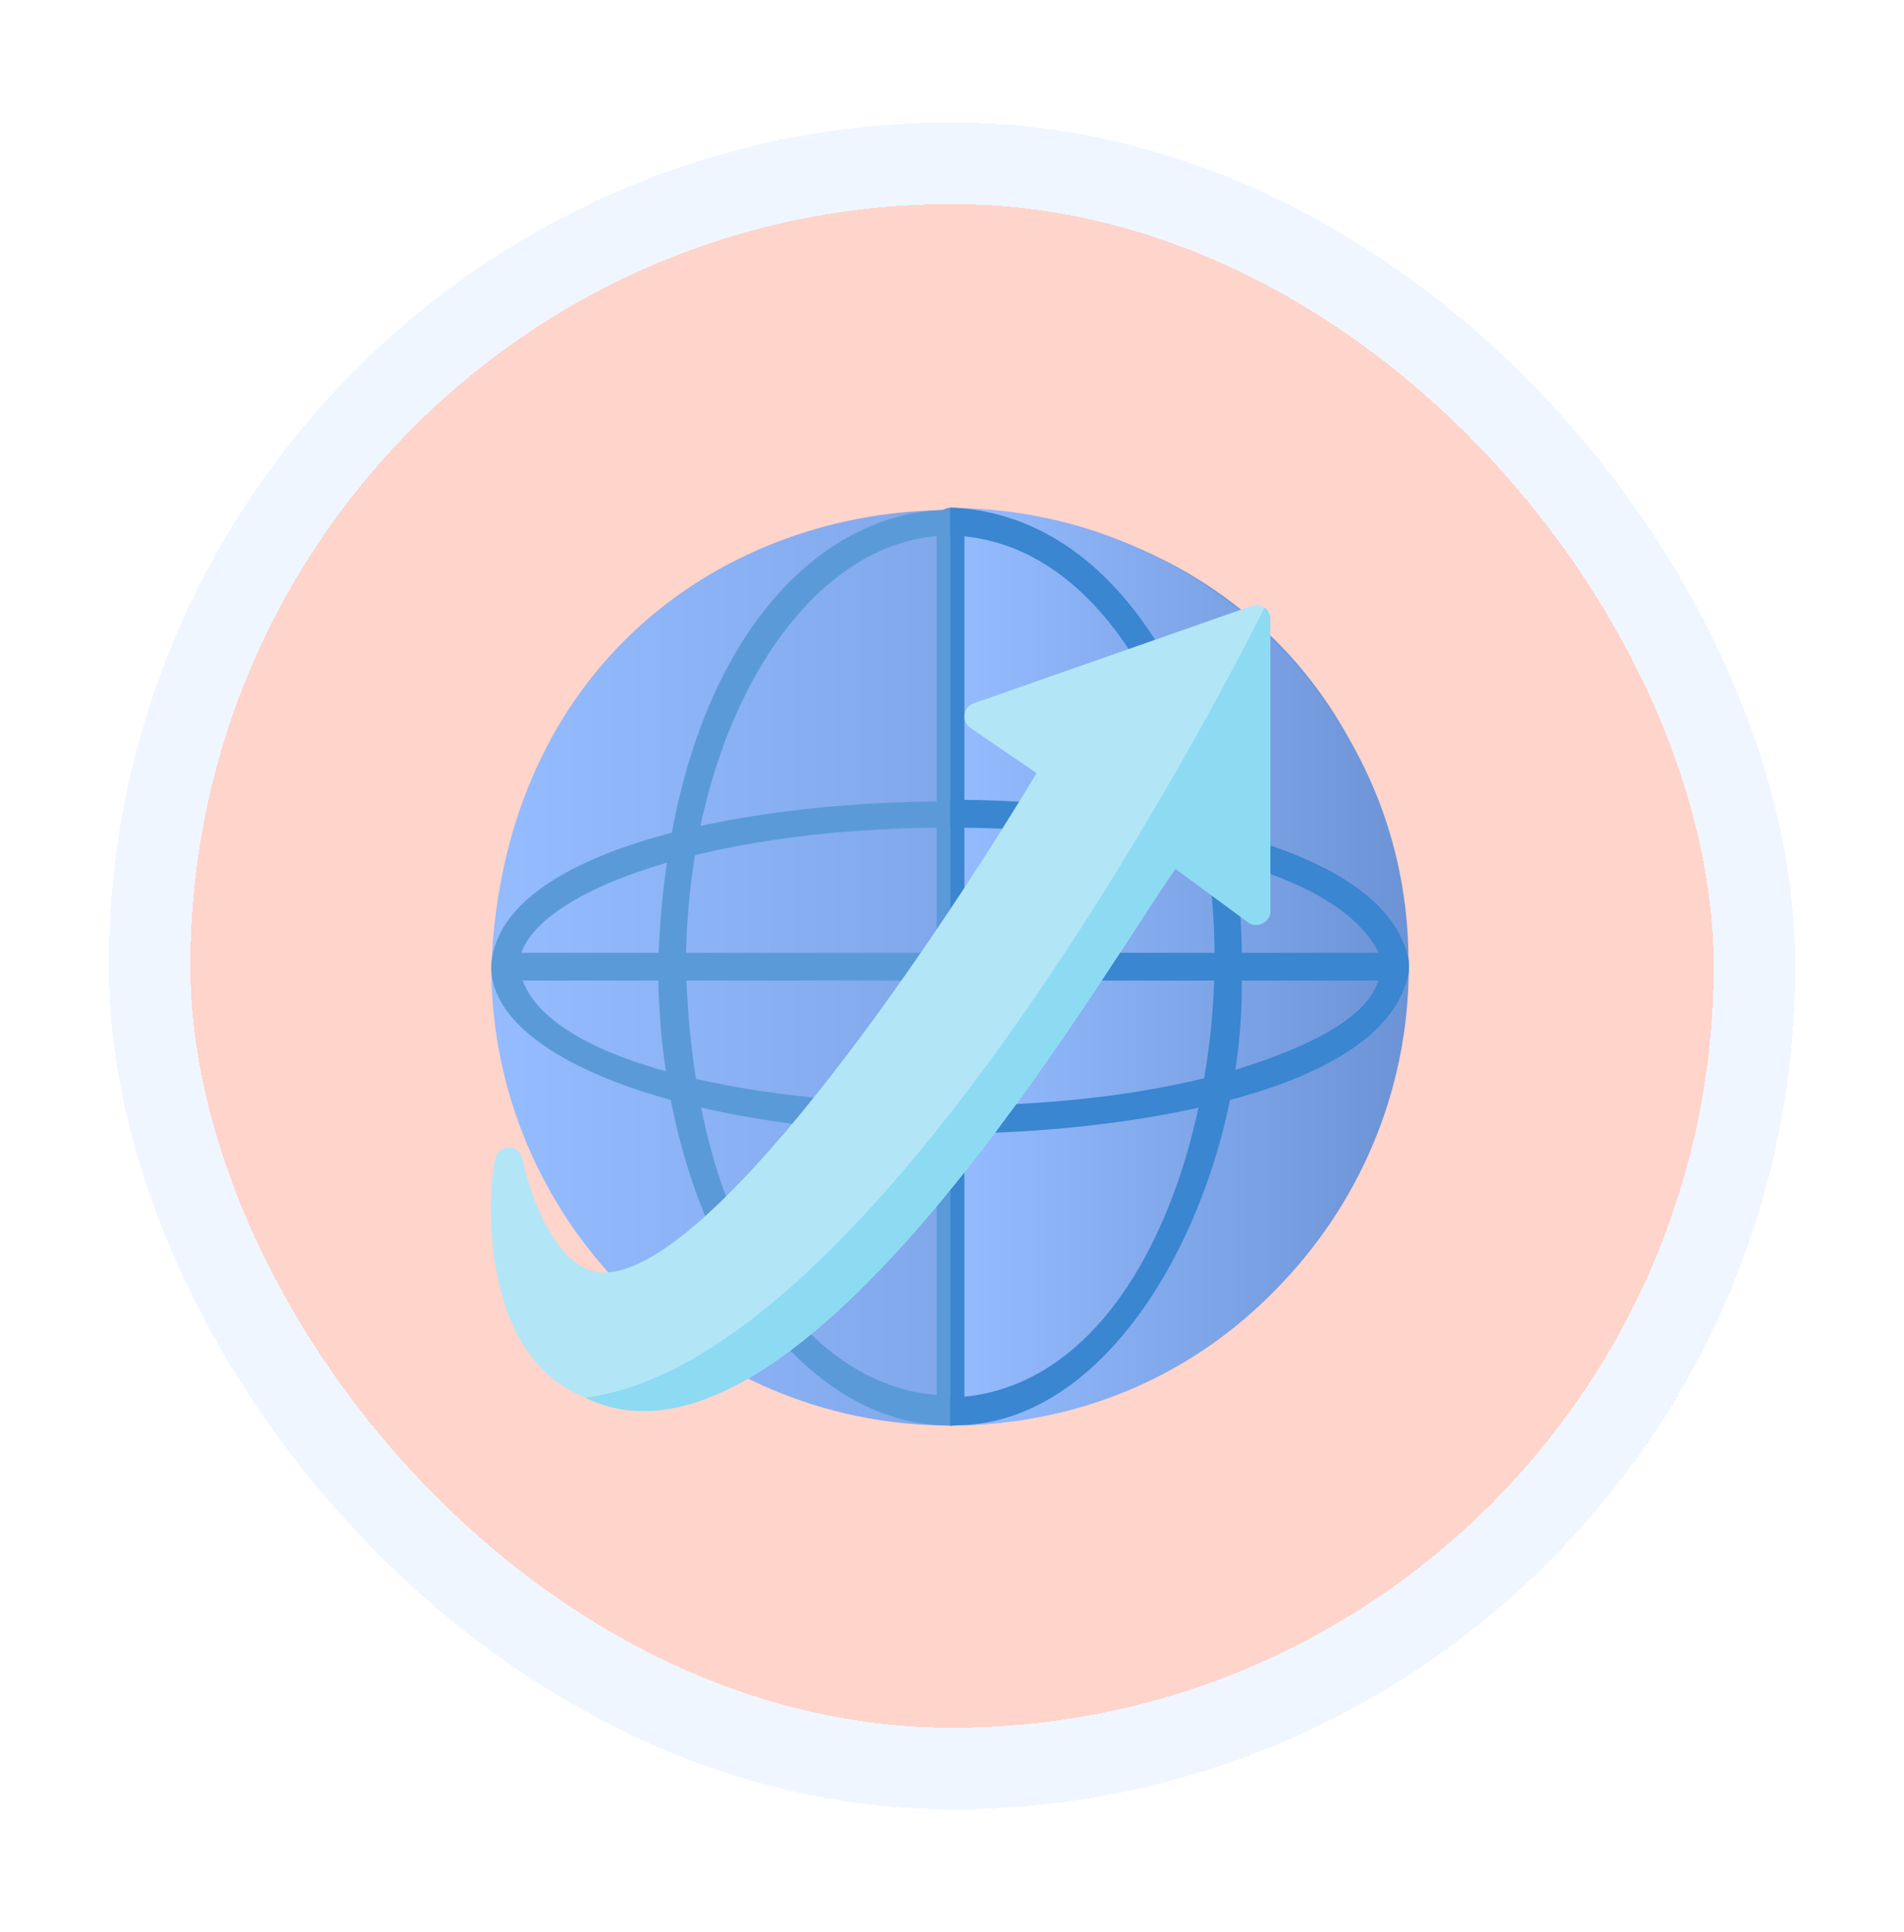 <svg width="70" height="71" viewBox="0 0 70 71" fill="none" xmlns="http://www.w3.org/2000/svg">
<g filter="url(#filter0_d_1086_15428)">
<rect x="2" y="2.5" width="62" height="62" rx="31" fill="#FFD4CB" shape-rendering="crispEdges"/>
<rect x="3.5" y="4" width="59" height="59" rx="29.5" stroke="#F0F6FF" stroke-width="3" shape-rendering="crispEdges"/>
<path d="M32.929 50.393C23.629 50.393 16.062 42.826 16.062 33.526C16.99 11.152 48.87 11.158 49.793 33.526C49.793 42.826 42.227 50.393 32.927 50.393H32.929Z" fill="url(#paint0_linear_1086_15428)"/>
<path d="M32.931 50.394C27.013 50.394 22.199 42.827 22.199 33.527C22.816 11.14 43.048 11.144 43.665 33.527C43.665 42.827 38.85 50.394 32.933 50.394H32.931ZM32.931 17.685C27.577 17.685 23.221 24.791 23.221 33.527C23.76 54.547 42.104 54.543 42.642 33.527C42.642 24.791 38.286 17.685 32.931 17.685Z" fill="#5B9AD8"/>
<path d="M32.931 39.662C23.47 39.662 16.059 36.968 16.059 33.53C16.437 25.424 49.433 25.431 49.802 33.53C49.802 36.968 42.391 39.662 32.931 39.662ZM32.931 28.417C23.449 28.417 17.08 31.06 17.08 33.528C18.047 40.282 47.833 40.267 48.781 33.528C48.781 31.06 42.412 28.417 32.931 28.417Z" fill="#5B9AD8"/>
<path d="M32.946 50.395C32.454 50.389 32.41 49.823 32.435 49.874C32.435 49.195 32.435 17.184 32.437 17.145C32.452 16.876 32.675 16.664 32.948 16.664C33.22 16.664 33.459 16.893 33.459 17.175V49.884C33.457 50.166 33.228 50.395 32.946 50.395Z" fill="#5B9AD8"/>
<path d="M49.286 34.039H16.589C15.931 34.032 15.906 33.029 16.589 33.018H49.286C49.945 33.025 49.969 34.028 49.286 34.039Z" fill="#5B9AD8"/>
<path d="M44.7 21.468C41.667 18.513 37.677 16.751 33.206 16.67C33.113 16.664 33.024 16.664 32.93 16.664V50.395C33.022 50.395 33.111 50.395 33.206 50.389C48.188 50.135 55.349 31.776 44.7 21.466V21.468Z" fill="url(#paint1_linear_1086_15428)"/>
<path d="M43.652 33.016C43.63 26.454 40.316 17.188 33.206 16.666C33.113 16.66 33.024 16.66 32.93 16.66V17.682C38.019 17.795 41.092 23.445 42.108 28.353C43.993 35.797 41.017 49.14 32.93 49.369V50.391C33.022 50.391 33.111 50.391 33.206 50.385C39.404 50.307 43.758 41.307 43.652 34.035C43.667 33.695 43.667 33.352 43.652 33.014V33.016Z" fill="#3A86D0"/>
<path d="M49.796 33.37V33.349C48.969 28.535 38.029 27.415 33.458 27.4C33.283 27.395 33.106 27.395 32.932 27.395V28.416C33.111 28.416 33.283 28.416 33.458 28.422C37.845 28.465 46.844 29.323 48.687 33.016C49.221 34.989 46.56 36.348 43.382 37.334C40.472 38.183 36.95 38.603 33.456 38.632C33.282 38.637 33.108 38.637 32.93 38.637V39.659C33.104 39.659 33.282 39.659 33.456 39.654C38.364 39.623 48.973 38.446 49.794 33.705V33.684C49.801 33.58 49.801 33.472 49.794 33.368L49.796 33.37Z" fill="#3A86D0"/>
<path d="M33.456 17.175V49.884C33.456 50.166 33.23 50.389 32.95 50.395H32.93V16.664H32.95C33.232 16.67 33.456 16.895 33.456 17.175Z" fill="#3A86D0"/>
<path d="M49.796 33.528C49.796 33.81 49.565 34.039 49.285 34.039H32.93V33.018H49.285C49.567 33.018 49.796 33.248 49.796 33.528Z" fill="#3A86D0"/>
<path d="M44.485 20.331C44.347 20.238 44.173 20.214 44.02 20.27L33.798 23.849C33.615 23.909 33.483 24.074 33.462 24.263C33.435 24.452 33.519 24.641 33.676 24.753L36.109 26.414C31.887 33.426 24.043 44.771 20.2 44.771C18.427 44.771 17.439 41.752 17.21 40.586C17.165 40.34 16.946 40.157 16.705 40.172C16.459 40.172 16.251 40.351 16.209 40.59C15.948 41.598 15.492 47.778 19.511 49.369H19.517C27.399 53.21 38.701 33.43 41.218 29.928L43.885 31.896C44.207 32.14 44.712 31.89 44.703 31.481V20.749C44.703 20.587 44.621 20.428 44.489 20.331H44.485Z" fill="#B2E6F7"/>
<path d="M44.701 20.75V31.482C44.711 31.891 44.206 32.141 43.884 31.896L41.216 29.929C38.692 33.439 27.408 53.205 19.516 49.37C30.933 47.928 44.488 20.33 44.488 20.33C44.62 20.427 44.701 20.585 44.701 20.748V20.75Z" fill="#8DDAF3"/>
</g>
<defs>
<filter id="filter0_d_1086_15428" x="0" y="0.5" width="70" height="70" filterUnits="userSpaceOnUse" color-interpolation-filters="sRGB">
<feFlood flood-opacity="0" result="BackgroundImageFix"/>
<feColorMatrix in="SourceAlpha" type="matrix" values="0 0 0 0 0 0 0 0 0 0 0 0 0 0 0 0 0 0 127 0" result="hardAlpha"/>
<feOffset dx="2" dy="2"/>
<feGaussianBlur stdDeviation="2"/>
<feComposite in2="hardAlpha" operator="out"/>
<feColorMatrix type="matrix" values="0 0 0 0 0.133 0 0 0 0 0.416 0 0 0 0 0.906 0 0 0 0.16 0"/>
<feBlend mode="normal" in2="BackgroundImageFix" result="effect1_dropShadow_1086_15428"/>
<feBlend mode="normal" in="SourceGraphic" in2="effect1_dropShadow_1086_15428" result="shape"/>
</filter>
<linearGradient id="paint0_linear_1086_15428" x1="16.065" y1="33.569" x2="49.794" y2="33.569" gradientUnits="userSpaceOnUse">
<stop stop-color="#94BCFF"/>
<stop offset="1" stop-color="#6C93D6"/>
</linearGradient>
<linearGradient id="paint1_linear_1086_15428" x1="32.931" y1="33.527" x2="49.784" y2="33.527" gradientUnits="userSpaceOnUse">
<stop stop-color="#94BCFF"/>
<stop offset="1" stop-color="#6C93D6"/>
</linearGradient>
</defs>
</svg>
